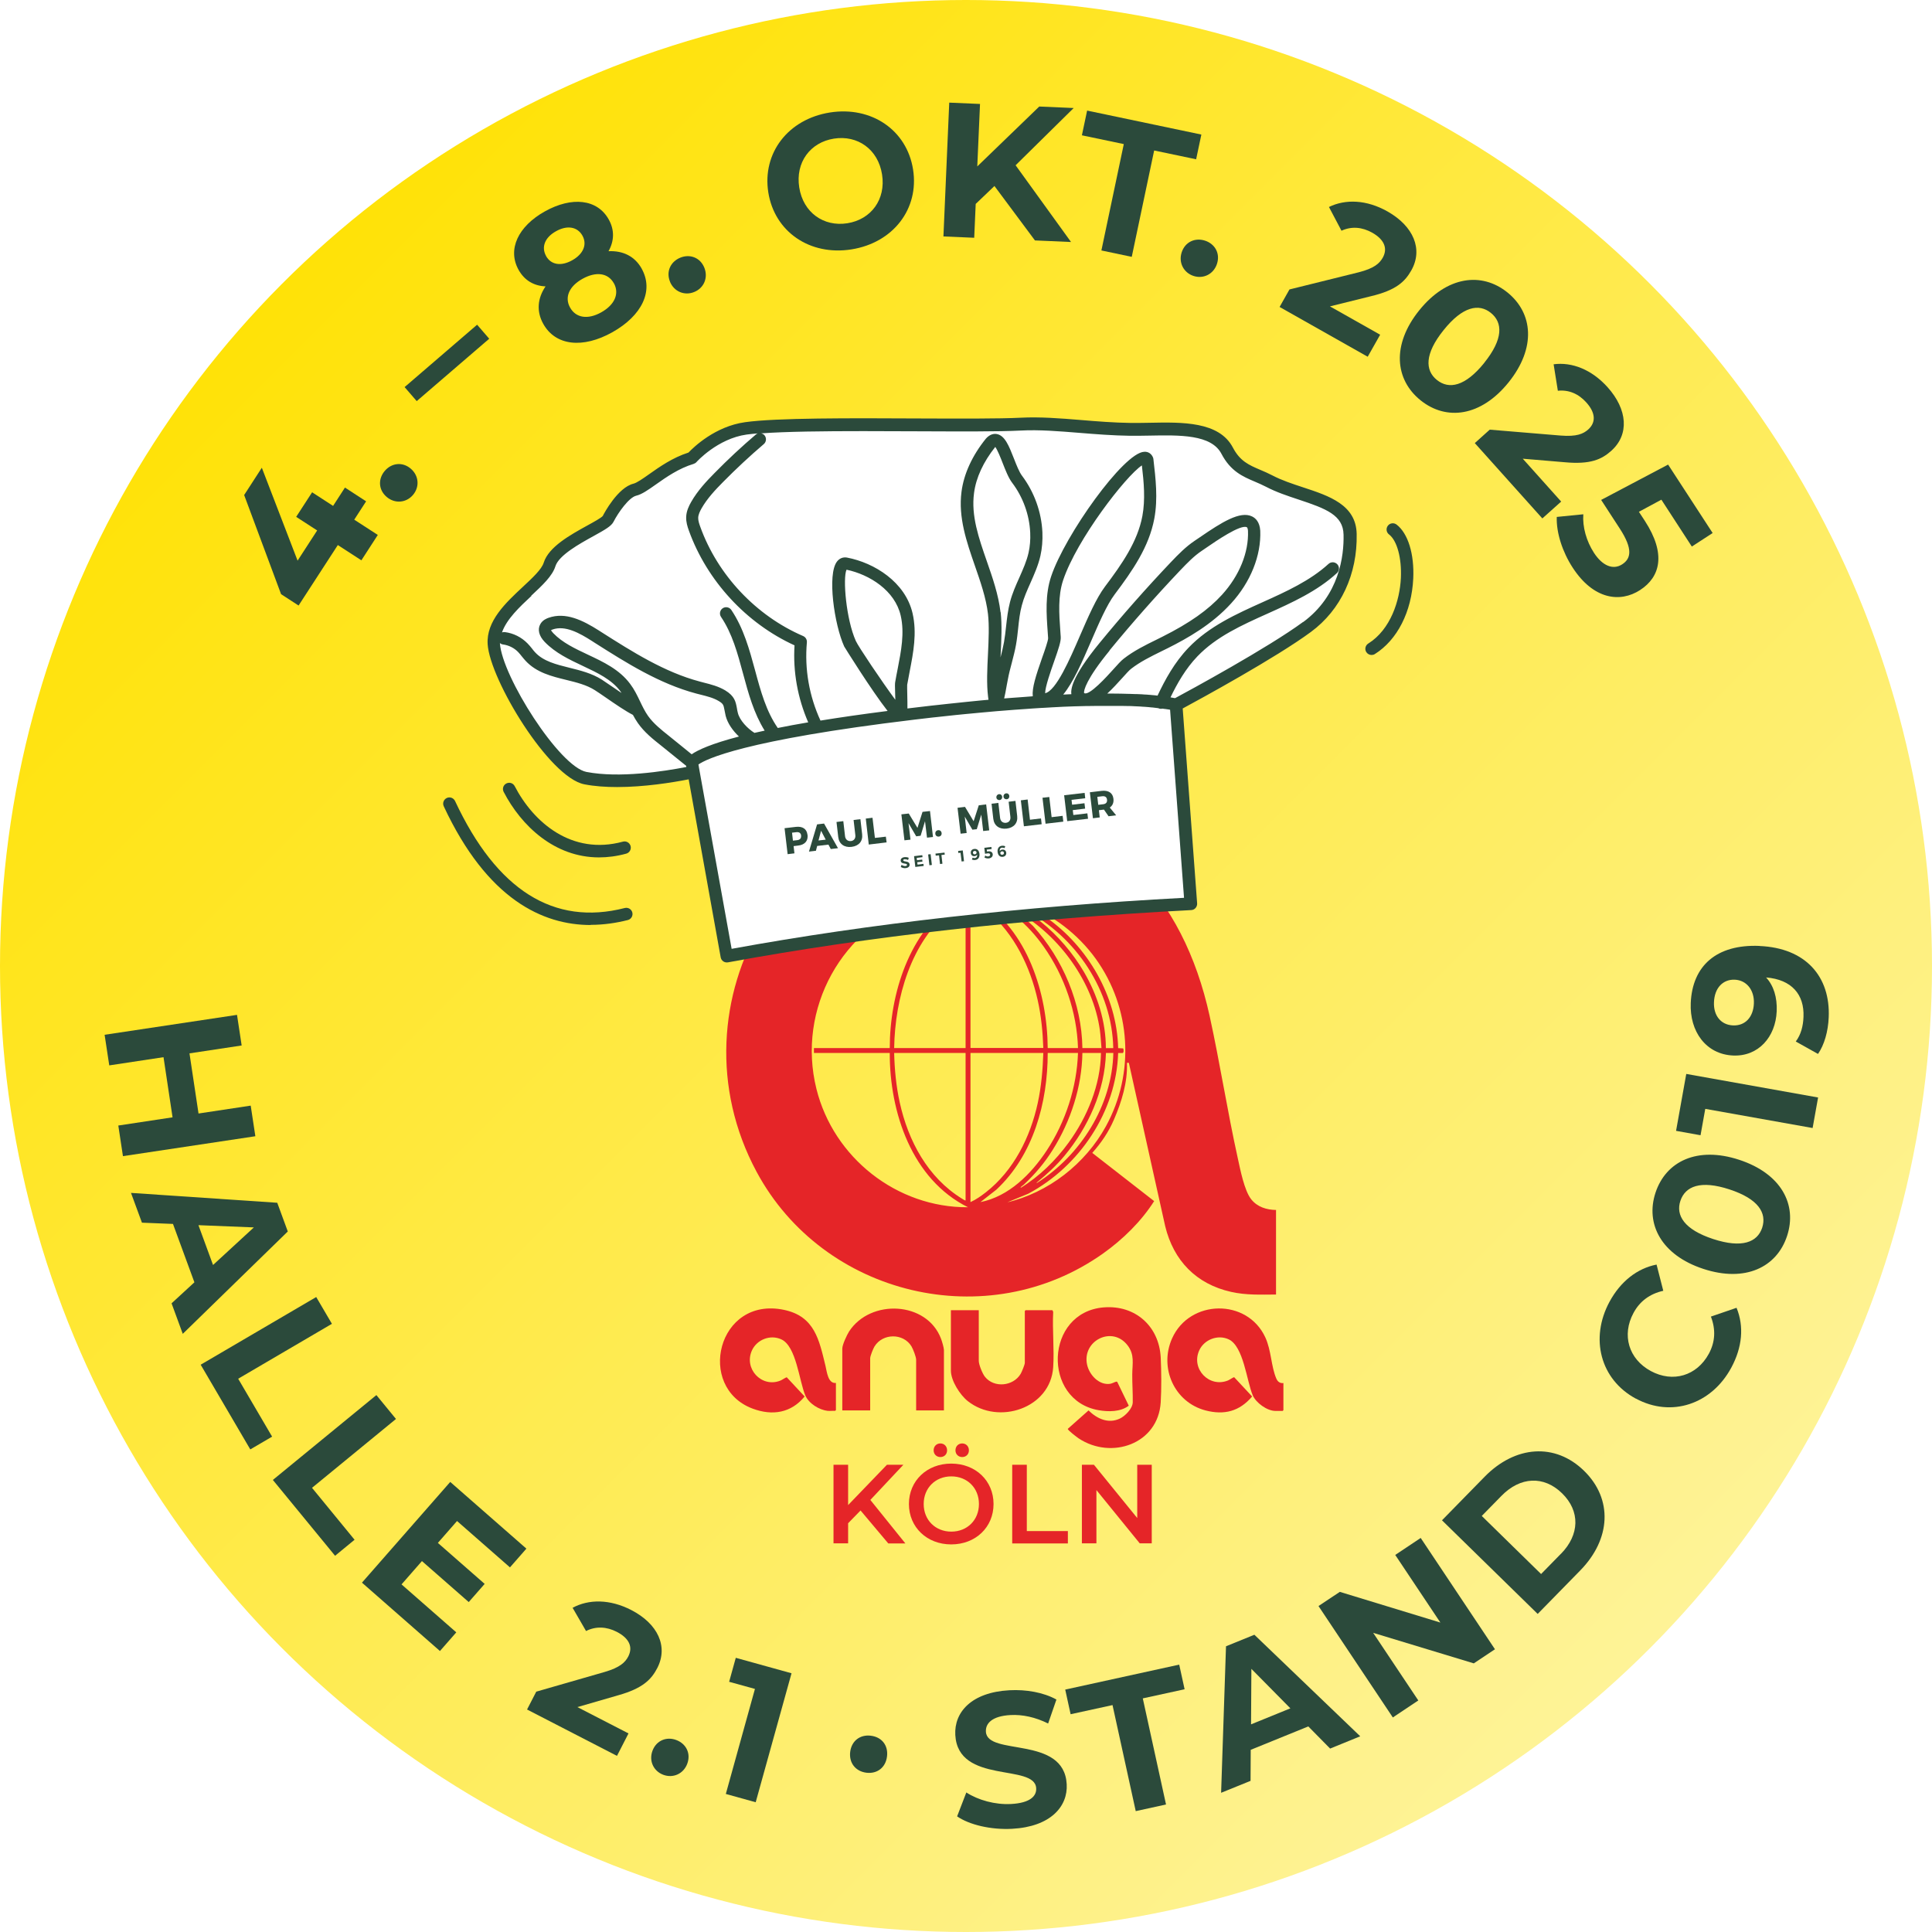 <svg xmlns="http://www.w3.org/2000/svg" xmlns:xlink="http://www.w3.org/1999/xlink" width="232.88" height="232.88" viewBox="0 0 232.88 232.88"><defs><style>.cls-1{mix-blend-mode:multiply;opacity:.3;}.cls-2{isolation:isolate;}.cls-3{fill:#fff;}.cls-4{fill:url(#Unbenannter_Verlauf_95);}.cls-5{fill:#e52528;}.cls-6{fill:#2b4a3b;}</style><linearGradient id="Unbenannter_Verlauf_95" x1="34.1" y1="34.1" x2="198.78" y2="198.78" gradientUnits="userSpaceOnUse"><stop offset="0" stop-color="#ffe207"></stop><stop offset="1" stop-color="#fef397"></stop></linearGradient></defs><g class="cls-2"><g id="Ebene_1"><circle class="cls-4" cx="116.44" cy="116.44" r="116.44"></circle><path class="cls-5" d="M133.06,157.59c3.78-.3,6.65,2.27,6.85,6.02.08,1.61.1,3.82,0,5.43-.31,5.03-5.95,6.95-9.89,4.34-.19-.13-1.34-.99-1.31-1.15l2.5-2.22c1.01.99,2.37,1.64,3.76.99.65-.3,1.56-1.22,1.57-1.97.02-1.1-.07-2.25-.06-3.36.01-1.3.31-2.36-.56-3.5-1.85-2.42-5.49-.57-4.89,2.3.26,1.24,1.44,2.54,2.8,2.33.23-.04.61-.25.74-.26.05,0,.08,0,.11.05l1.38,2.85c-.99.76-2.47.75-3.65.54-6.82-1.2-6.47-11.82.64-12.39Z"></path><path class="cls-5" d="M154.7,166.71v3.27l-.09.09h-.88c-1,0-2.36-.99-2.74-1.91-.72-1.73-1.1-5.89-2.89-6.72-1.32-.61-2.96.03-3.55,1.34-1.01,2.23,1.22,4.55,3.49,3.61.17-.07.63-.4.73-.38l2.16,2.32c-1.52,1.79-3.35,2.27-5.62,1.68-3.77-.99-5.61-5.15-4.03-8.68,2.11-4.73,9.06-4.86,11.24-.12.73,1.58.69,3.51,1.33,4.97.16.37.44.58.85.53Z"></path><path class="cls-5" d="M99.8,170.07c-1.06-.12-2.3-.88-2.73-1.87-.74-1.73-1.08-5.94-2.9-6.76-1.32-.6-2.91.02-3.52,1.31-1.03,2.2,1.13,4.55,3.38,3.68.29-.11.54-.33.8-.42l2.16,2.32c-1.63,1.99-3.88,2.35-6.25,1.47-6.87-2.55-4.26-13.6,3.77-11.91,3.7.78,4.23,3.63,4.99,6.74.17.71.3,2.17,1.26,2.07v3.27l-.09.09c-.28-.02-.61.03-.88,0Z"></path><path class="cls-5" d="M117.98,157.93v6.1c0,.46.44,1.54.74,1.92,1.1,1.39,3.42,1.15,4.31-.35.13-.23.5-1.1.5-1.33v-6.25l.09-.09h3.24l.09.2c-.11,2.18.14,4.5,0,6.67-.32,4.96-6.59,7.02-10.29,4.09-.94-.74-2.04-2.46-2.04-3.68v-7.28h3.36Z"></path><path class="cls-5" d="M113.79,170.01h-3.36v-6.1c0-.37-.37-1.29-.56-1.62-.98-1.62-3.47-1.6-4.46.01-.16.27-.52,1.14-.52,1.43v6.28h-3.36v-7.46c0-.46.56-1.65.82-2.06,2.57-3.95,9.37-3.65,11.08.88.11.28.35,1.09.35,1.36v7.28Z"></path><path class="cls-5" d="M153.81,145.84v10.2c-1.85.01-3.61.09-5.42-.32-4.19-.94-6.93-3.76-7.94-7.92l-4.38-19.69h-.23c.09,2.34-.64,4.7-1.56,6.83-.66,1.53-1.52,2.79-2.62,4.03l7.46,5.81c-1.56,2.45-3.78,4.62-6.14,6.3-13.94,9.9-33.74,5.13-41.78-9.83-10.87-20.23,3.75-45.4,27.12-44.1,15.32.86,24.31,10.89,27.48,25.28,1.25,5.7,2.14,11.48,3.4,17.18.3,1.36.78,3.88,1.61,4.94.75.95,1.86,1.28,3.03,1.3ZM107.25,126.92h-9.14v-.59h9.14c0-6.49,2.33-14.04,7.95-17.78.44-.3.94-.52,1.36-.85-1.92.07-3.81.34-5.64.93-9.43,3.01-14.91,12.98-12.51,22.62,2.06,8.29,9.69,14.33,18.27,14.27-6.77-3.36-9.45-11.45-9.43-18.6ZM129.94,126.33c-.13-4.32-1.63-8.67-4.11-12.19-1.87-2.66-4.57-5.19-7.88-5.79-.08.04.08.11.11.13,5.82,3.7,8.18,11.23,8.23,17.85h3.65ZM116.39,108.53c-.61.28-1.21.71-1.74,1.12-4.86,3.83-6.77,10.7-6.87,16.68h8.61v-17.8ZM125.76,126.33c-.07-1.95-.25-3.87-.68-5.78-.88-3.97-2.83-8.05-6.01-10.67-.63-.51-1.36-1.01-2.09-1.36v17.8h8.78ZM121.28,144.96c5.07-1.17,9.55-4.67,12.03-9.21,3.51-6.41,3.03-14.26-1.23-20.18-2.15-2.98-5.21-5.32-8.65-6.62-.15,0-.14,0-.01.07.94.48,1.75.9,2.62,1.51,5.07,3.53,8.59,9.57,8.74,15.81l.59.03c.09.06.11.51-.04.56h-.55c-.22,7.08-4.67,13.67-10.84,16.96l-2.65,1.09ZM134.19,126.33c-.13-6.87-4.49-13.43-10.52-16.56-.08.04.08.11.1.13.57.41,1.17.78,1.72,1.23,2.01,1.62,3.87,3.8,5.17,6.03,1.61,2.76,2.64,5.95,2.64,9.18h.88ZM132.77,126.33c-.07-.71-.09-1.43-.19-2.14-.8-5.79-4.85-11.37-9.86-14.25l1.8,1.68c3.6,3.97,5.87,9.3,5.95,14.71h2.3ZM116.39,126.92h-8.61c.05,2.01.24,4.01.67,5.96,1.02,4.64,3.38,9.06,7.5,11.6.13.08.29.2.44.23v-17.8ZM125.76,126.92h-8.78v17.98c.66-.3,1.29-.74,1.85-1.18,3.36-2.62,5.37-6.66,6.26-10.77.43-1.99.6-3.99.67-6.02ZM129.94,126.92h-3.65c0,5.98-1.72,12.31-6.19,16.48l-1.92,1.5c3.43-.68,6.13-3.4,7.99-6.22,2.27-3.45,3.63-7.62,3.77-11.76ZM132.71,126.92h-2.24c-.06,4.08-1.41,8.23-3.57,11.67-.99,1.59-2.12,2.91-3.47,4.19-.13.13-.38.22-.41.41,2.27-1.39,4.23-3.31,5.79-5.46,2.25-3.1,3.84-6.93,3.9-10.81ZM134.19,126.92h-.88c-.14,4.57-2.13,8.94-5.01,12.41-1,1.2-2.04,2.14-3.23,3.13-.02.02-.17.11-.09.14,5.28-3.34,9.07-9.35,9.22-15.68Z"></path><image class="cls-1" width="563" height="399" transform="translate(48.59 40.29) scale(.24)"></image><path class="cls-3" d="M143.53,108.93c-19.36,1-38.07,3.01-55.94,6.31l-4-22.21-.2-1.14s1.26-2.84,26.79-5.89c25.54-3.05,31.57-1.05,31.57-1.05l1.78,23.98Z"></path><path class="cls-3" d="M162.75,64.36c.09,4.06-1.37,8.37-5.2,11.19-4.69,3.46-15.8,9.4-15.8,9.4,0,0-6.03-2-31.57,1.05-25.53,3.05-26.79,5.89-26.79,5.89l.2,1.14c-3.94.83-9.21,1.48-13.03.75-3.82-.73-10.78-12.15-11.05-16.19-.26-4.04,5.94-7.03,6.73-9.57.8-2.54,6.56-4.52,7.05-5.47.49-.95,1.92-3.22,3.23-3.54,1.32-.31,3.68-2.87,6.87-3.82,0,0,2.66-3.03,6.51-3.57,6.09-.86,26.5-.19,33.15-.53,4.05-.21,8.49.57,13.23.63,4.26.06,9.92-.75,11.66,2.57,1.3,2.48,3.07,2.62,5.07,3.67,3.95,2.07,9.65,2.15,9.74,6.4Z"></path><path class="cls-6" d="M157.06,58.74c-1.27-.42-2.58-.85-3.7-1.44-.5-.26-.99-.47-1.46-.67-1.36-.58-2.43-1.04-3.29-2.68-1.66-3.16-6.11-3.07-10.04-2.99-.78.01-1.54.03-2.27.02-2.05-.03-4.05-.19-5.98-.35-2.55-.21-4.96-.4-7.29-.28-2.59.13-7.38.11-12.46.09-7.97-.04-17.01-.08-20.76.45-3.6.5-6.18,2.99-6.82,3.66-1.91.61-3.49,1.72-4.76,2.62-.75.53-1.47,1.03-1.87,1.13-1.89.46-3.54,3.57-3.7,3.89-.17.22-1.09.73-1.84,1.14-2.08,1.15-4.68,2.58-5.28,4.49-.25.81-1.35,1.83-2.52,2.92-2.07,1.93-4.42,4.12-4.24,6.92.29,4.3,7.42,16.07,11.66,16.88,1.23.24,2.58.33,3.94.33,3.28,0,6.63-.54,8.63-.93l3.86,21.46c.04.2.15.37.31.48.13.09.28.13.43.13.05,0,.09,0,.14-.01,17.03-3.14,35.82-5.26,55.84-6.3.2-.01.39-.1.52-.25.13-.15.2-.35.19-.55l-1.74-23.5c2.11-1.14,11.25-6.12,15.46-9.23,3.61-2.66,5.61-6.96,5.51-11.81-.07-3.51-3.31-4.58-6.44-5.61ZM64.02,71.82c1.37-1.28,2.56-2.38,2.93-3.57.42-1.33,2.92-2.71,4.57-3.62,1.45-.8,2.16-1.21,2.43-1.73.59-1.15,1.87-2.94,2.74-3.15.68-.16,1.43-.69,2.38-1.36,1.23-.87,2.76-1.94,4.53-2.47.13-.04.26-.12.35-.22.02-.03,2.54-2.83,6.05-3.32.39-.05.84-.1,1.34-.14-.07.03-.14.06-.2.11-1.73,1.47-3.41,3.04-5.01,4.67-.96.97-2.04,2.12-2.81,3.47-.27.47-.59,1.11-.61,1.84-.02.6.15,1.14.33,1.64,2.17,6.02,6.9,11.16,12.73,13.82-.2,3.18.38,6.36,1.65,9.28-1.34.23-2.56.45-3.67.68-1.39-2.01-2.05-4.4-2.73-6.93-.68-2.5-1.38-5.09-2.87-7.3-.23-.34-.7-.43-1.04-.2-.34.23-.43.7-.2,1.04,1.35,2,1.99,4.36,2.66,6.85.63,2.34,1.29,4.76,2.6,6.86-.43.09-.84.18-1.23.27-.84-.52-1.78-1.51-2-2.4-.06-.22-.09-.42-.12-.6-.14-.74-.26-1.43-1.4-2.12-.82-.49-1.72-.72-2.59-.94l-.49-.13c-4.25-1.13-8.11-3.58-11.84-5.95l-.31-.2c-1.94-1.23-4.01-2.26-6.07-1.53-.17.06-.71.25-.99.76-.36.64-.17,1.42.52,2.14,1.29,1.34,2.97,2.13,4.6,2.9,1.78.84,3.47,1.63,4.54,3.07.04.06.08.13.12.19-.33-.22-.65-.44-.95-.65-.55-.38-1.05-.72-1.42-.96-1.2-.76-2.57-1.1-3.9-1.43-1.61-.4-3.14-.78-4.14-1.86-.14-.15-.26-.3-.38-.46-.17-.21-.34-.42-.53-.61-.73-.75-1.7-1.24-2.75-1.37-.12-.01-.23,0-.33.04.55-1.59,2.12-3.07,3.56-4.41ZM83.37,90.92c-.34-.28-.73-.59-1.12-.91-.59-.48-1.19-.96-1.62-1.31-.92-.73-1.86-1.48-2.52-2.41-.37-.53-.66-1.12-.96-1.75-.34-.71-.69-1.44-1.19-2.1-1.29-1.74-3.23-2.65-5.1-3.53-1.57-.74-3.06-1.44-4.16-2.58-.2-.21-.28-.39-.3-.35,0,0,.04-.04.2-.1,1.52-.54,3.26.43,4.76,1.39l.31.2c3.83,2.43,7.79,4.94,12.26,6.13l.51.13c.8.2,1.56.39,2.19.77.56.34.58.47.7,1.1.04.2.08.43.14.69.23.9.86,1.79,1.6,2.49-3.33.87-4.93,1.61-5.7,2.14ZM70.7,93.05c-3.28-.63-10.18-11.53-10.44-15.5,0-.01,0-.02,0-.03.1.08.22.14.36.16.69.09,1.37.42,1.85.93.15.16.29.33.43.51.15.18.3.37.46.54,1.31,1.41,3.12,1.86,4.88,2.29,1.27.31,2.47.61,3.46,1.24.37.23.85.57,1.38.93,1.1.76,2.31,1.59,3.21,2.05.18.34.38.67.6.99.78,1.11,1.81,1.93,2.81,2.72.43.34,1.02.82,1.61,1.3.5.4.99.8,1.4,1.13l.02.14c-2.72.53-8.06,1.36-12.02.6ZM88.19,114.37l-3.87-21.47-.13-.75c.87-.62,5.38-2.93,26.07-5.41.73-.09,1.43-.17,2.13-.25.23-.03.45-.05.67-.07.47-.05.93-.1,1.38-.15.25-.03.5-.05.74-.08.41-.04.81-.08,1.21-.12.25-.03.5-.05.75-.07.39-.04.78-.07,1.16-.11.22-.02.45-.04.67-.06.41-.04.82-.07,1.22-.11.17-.01.35-.03.52-.04.56-.05,1.11-.09,1.64-.13.1,0,.2-.01.3-.02.43-.03.86-.06,1.27-.09.19-.01.37-.02.55-.04.31-.02.63-.04.93-.06.2-.01.4-.02.59-.03.28-.02.55-.03.82-.05.19-.01.39-.02.58-.03.26-.01.52-.02.77-.04.18,0,.35-.02.52-.02.28-.01.55-.02.82-.03.13,0,.27-.01.4-.01.38-.01.76-.02,1.12-.03.12,0,.22,0,.34,0,.25,0,.5,0,.74-.01.14,0,.28,0,.42,0,.2,0,.39,0,.58,0,.14,0,.28,0,.42,0,.18,0,.36,0,.53,0,.13,0,.26,0,.39,0,.17,0,.33,0,.49,0,.12,0,.24,0,.35,0,.19,0,.37,0,.55.01.08,0,.15,0,.23,0,.24,0,.48.02.7.03.08,0,.16,0,.24.01.15,0,.29.01.43.02.09,0,.17.01.25.02.12,0,.24.01.35.02.08,0,.16.01.24.02.11,0,.22.02.32.03.07,0,.14.01.21.02.11,0,.21.02.31.03.06,0,.11.01.17.02.12.01.23.02.33.04,0,0,0,0,.02.01.1.05.21.07.31.07.05,0,.1-.01.15-.02.02,0,.04,0,.06,0,.1.01.19.03.27.04.02,0,.03,0,.05,0,.09.01.17.03.25.04,0,0,.02,0,.03,0,.11.02.2.04.29.05l1.68,22.67c-19.51,1.04-37.85,3.1-54.53,6.15ZM107.9,83.62c0,.2.01.46.02.73-1.59-2.15-4.44-6.38-4.76-7.09-1.17-2.6-1.59-7.58-1.12-8.59,2.78.59,5.84,2.51,6.53,5.54.48,2.08.05,4.27-.36,6.38-.11.56-.22,1.11-.31,1.65-.03.19-.03.51,0,1.38ZM120.6,73.79h0c-.25-2.12-.96-4.16-1.65-6.14-.98-2.82-1.91-5.48-1.54-8.23.24-1.84,1.12-3.74,2.56-5.55.27.38.65,1.32.88,1.92.35.89.71,1.82,1.16,2.41,1.3,1.72,2.07,3.85,2.17,6,.04.86-.03,1.68-.2,2.43-.23,1.01-.66,1.97-1.11,2.99-.42.93-.85,1.9-1.12,2.93-.26.99-.37,2-.48,2.97-.07.65-.14,1.27-.25,1.89-.11.61-.26,1.21-.42,1.84,0-.13.01-.27.02-.4.09-1.74.17-3.54,0-5.05ZM127.81,76.06c-.15-2.08-.3-4.22.34-6.13,1.65-4.92,7.54-12.54,9.49-13.83.24,2.03.43,4.11.06,6.1-.58,3.09-2.46,5.79-4.51,8.51-1.05,1.4-2.01,3.61-3.02,5.94-1.22,2.82-2.86,6.61-4.19,6.91,0-.77.69-2.72,1.08-3.83.55-1.56.83-2.41.8-2.94l-.05-.74ZM133.74,78.4c2.71-3.3,5.57-6.54,8.5-9.63.89-.93,1.69-1.76,2.64-2.39.2-.13.42-.29.66-.45.99-.68,3.99-2.75,4.75-2.38.07.04.13.22.14.45.1,2.59-1.04,5.39-3.13,7.69-1.68,1.84-3.89,3.4-7.17,5.05l-.76.38c-1.33.65-2.7,1.33-3.91,2.27-.33.25-.75.72-1.27,1.3-.72.8-2.92,3.25-3.51,2.85-.09-.27.27-1.71,3.07-5.12ZM157.1,74.95c-4.2,3.1-13.75,8.29-15.45,9.2-.01,0-.03,0-.04,0-.02,0-.04,0-.06-.01-.04,0-.07-.02-.12-.02-.03,0-.06-.01-.1-.02-.04,0-.08-.02-.12-.02-.04,0-.08-.02-.12-.02.81-1.68,1.82-3.46,3.25-4.95,2.28-2.37,5.29-3.73,8.48-5.16,2.91-1.31,5.93-2.67,8.33-4.87.31-.28.33-.75.05-1.06-.28-.3-.75-.33-1.06-.05-2.23,2.04-5.13,3.35-7.93,4.61-3.18,1.43-6.47,2.91-8.95,5.5-1.69,1.76-2.83,3.86-3.73,5.77-.05,0-.11-.01-.17-.02-.06,0-.11-.01-.17-.02-.11-.01-.23-.02-.35-.03-.06,0-.12-.01-.19-.02-.12,0-.25-.02-.38-.03-.07,0-.14,0-.21-.01-.13,0-.27-.02-.41-.03-.07,0-.15,0-.22-.01-.15,0-.31-.02-.47-.02-.06,0-.13,0-.2,0-.18,0-.36-.02-.55-.02-.03,0-.05,0-.08,0-.66-.02-1.39-.04-2.19-.04-.08,0-.16,0-.25,0-.07,0-.14,0-.22,0,.64-.59,1.26-1.27,1.8-1.87.44-.49.85-.95,1.08-1.12,1.1-.85,2.34-1.46,3.66-2.11l.77-.38c2.33-1.17,5.29-2.83,7.61-5.38,2.36-2.58,3.64-5.78,3.52-8.77-.07-1.06-.57-1.52-.99-1.72-1.44-.7-3.68.72-6.26,2.49-.24.16-.45.31-.65.44-1.07.72-1.94,1.6-2.89,2.6-2.96,3.12-5.84,6.38-8.57,9.71h0c-3.51,4.28-3.47,5.69-3.41,6.19-.23,0-.46.02-.69.03-.1,0-.19,0-.29.01,1.21-1.47,2.27-3.91,3.36-6.43.93-2.15,1.89-4.38,2.84-5.64,2.16-2.87,4.14-5.73,4.78-9.14.45-2.42.16-4.83-.11-7.17,0-.07-.03-.13-.05-.2-.18-.44-.57-.72-1.06-.68-2.46.08-9.56,10.05-11.22,15.03-.73,2.19-.57,4.49-.41,6.71l.05.73c0,.3-.41,1.49-.72,2.35-.76,2.17-1.24,3.67-1.13,4.65-.08,0-.16.01-.24.02-.26.02-.52.04-.79.06-.27.02-.54.04-.81.06-.27.02-.56.04-.84.06-.25.02-.51.04-.77.06.1-.41.2-.94.32-1.63l.13-.68c.12-.66.29-1.3.47-1.98.18-.71.38-1.44.51-2.19.12-.67.19-1.34.26-1.99.1-.96.2-1.87.44-2.75.24-.92.63-1.79,1.04-2.71.46-1.04.94-2.11,1.2-3.26.2-.89.28-1.84.24-2.83-.11-2.45-.99-4.88-2.47-6.84-.32-.43-.65-1.25-.96-2.05-.61-1.55-1.09-2.78-2.07-2.96-.31-.05-.79-.02-1.3.54-1.65,2.04-2.67,4.25-2.95,6.41-.41,3.11.62,6.06,1.61,8.92.66,1.9,1.35,3.87,1.58,5.82h0c.16,1.39.08,3.13,0,4.81-.09,1.77-.18,3.61.01,5.15.01.12.03.25.05.38-.29.03-.59.05-.89.08-.33.03-.66.06-1,.1-.3.03-.6.06-.9.09-.37.04-.75.08-1.13.12-.29.03-.57.06-.87.09-.44.05-.9.1-1.36.15-.25.03-.49.05-.75.08-.72.08-1.45.17-2.2.26-.23.03-.45.05-.67.08,0-.44,0-1-.02-1.76-.01-.44-.02-.98-.01-1.09.09-.53.19-1.06.3-1.61.44-2.27.9-4.62.35-7.01-.87-3.76-4.59-6.09-7.91-6.72-.47-.08-.9.09-1.2.48-1.2,1.54-.33,7.6.87,10.24.03.06,3.28,5.29,5.23,7.77-3.06.39-5.75.78-8.09,1.16-1.36-2.95-1.93-6.2-1.64-9.43.03-.32-.15-.63-.45-.76-5.67-2.44-10.31-7.36-12.4-13.17-.13-.36-.26-.75-.25-1.08.01-.4.23-.83.41-1.15.68-1.19,1.65-2.22,2.58-3.16,1.57-1.59,3.22-3.13,4.92-4.58.31-.27.35-.74.08-1.06-.11-.13-.25-.2-.41-.23,2.97-.22,7.53-.27,12.32-.27,2.14,0,4.33.01,6.44.02,5.09.02,9.91.05,12.54-.09,2.23-.12,4.59.08,7.1.28,1.96.16,3.99.32,6.08.35.74,0,1.52,0,2.32-.02,3.67-.07,7.46-.15,8.69,2.19,1.11,2.12,2.59,2.75,4.03,3.36.44.19.89.38,1.35.62,1.24.65,2.6,1.1,3.93,1.54,3.32,1.1,5.36,1.88,5.41,4.22h0c.06,2.56-.5,7.34-4.9,10.57Z"></path><path class="cls-6" d="M96.57,100.72c-.04-.31-.25-.45-.58-.41l-.52.06.11.96.52-.06c.33-.04.5-.23.46-.55M97.34,100.61c.09.74-.32,1.22-1.12,1.31l-.56.07.1.87-.82.1-.37-3.13,1.37-.16c.8-.09,1.31.25,1.39.95"></path><path class="cls-6" d="M99.53,101.21l-.56-1.07-.31,1.17.87-.1ZM99.85,101.81l-1.35.16-.15.58-.84.1.98-3.28.84-.1,1.68,2.97-.87.1-.28-.53Z"></path><path class="cls-6" d="M102.57,101.38c.36-.04.58-.32.53-.72l-.21-1.82.82-.1.21,1.82c.1.83-.39,1.41-1.27,1.52s-1.51-.35-1.61-1.18l-.21-1.82.82-.1.21,1.82c.05.4.34.62.71.58"></path><polygon class="cls-6" points="105.17 98.57 105.46 101 106.78 100.85 106.87 101.54 104.72 101.8 104.36 98.67 105.17 98.57"></polygon><polygon class="cls-6" points="109.54 98.06 110.59 99.79 111.2 97.86 112.1 97.76 112.46 100.89 111.74 100.97 111.5 98.99 110.97 100.74 110.44 100.81 109.51 99.22 109.75 101.21 109.02 101.29 108.65 98.16 109.54 98.06"></polygon><path class="cls-6" d="M113.5,100.41c.03.23-.11.41-.34.43s-.4-.12-.42-.34.11-.4.33-.43.4.11.43.34"></path><polygon class="cls-6" points="116.32 97.26 117.36 98.99 117.98 97.07 118.87 96.96 119.24 100.09 118.51 100.17 118.28 98.19 117.74 99.95 117.21 100.01 116.29 98.43 116.52 100.41 115.79 100.49 115.42 97.37 116.32 97.26"></polygon><path class="cls-6" d="M121.66,95.95c.02.2-.1.37-.31.39s-.37-.11-.39-.31.1-.37.31-.4.37.11.39.32M120.8,96.05c.02.2-.11.37-.31.39s-.37-.11-.39-.31.11-.37.31-.4.37.11.39.32M121.26,99.18c.36-.04.58-.32.53-.72l-.21-1.82.82-.1.21,1.82c.1.83-.39,1.41-1.27,1.52-.88.1-1.51-.35-1.61-1.18l-.21-1.82.82-.1.21,1.82c.05.4.34.62.71.58"></path><polygon class="cls-6" points="123.87 96.37 124.15 98.81 125.48 98.65 125.56 99.35 123.42 99.6 123.05 96.47 123.87 96.37"></polygon><polygon class="cls-6" points="126.48 96.07 126.76 98.5 128.09 98.34 128.17 99.04 126.03 99.29 125.66 96.16 126.48 96.07"></polygon><polygon class="cls-6" points="130.74 95.57 130.81 96.22 129.16 96.41 129.23 97 130.72 96.82 130.8 97.47 129.31 97.65 129.38 98.24 131.07 98.04 131.15 98.69 128.64 98.98 128.27 95.86 130.74 95.57"></polygon><path class="cls-6" d="M132.39,97.01l.59-.07c.33-.04.5-.23.46-.55s-.25-.45-.58-.41l-.59.07.11.96ZM133.63,98.4l-.56-.81h-.02s-.59.07-.59.07l.1.87-.82.1-.37-3.13,1.41-.17c.83-.1,1.35.25,1.43.94.06.47-.1.84-.44,1.07l.77.94-.92.11Z"></path><path class="cls-6" d="M109.03,103.57c-.1.01-.16.05-.15.13.03.24.71.02.76.49.03.25-.17.42-.46.45-.21.03-.44-.03-.6-.14l.09-.25c.15.1.35.16.48.14.12-.01.19-.07.18-.15-.03-.25-.7-.02-.76-.48-.03-.24.16-.41.46-.44.18-.02.37.01.51.08l-.08.26c-.15-.07-.32-.1-.42-.09"></path><polygon class="cls-6" points="110.18 103.2 110.33 104.5 111.34 104.38 111.31 104.13 110.6 104.22 110.56 103.93 111.19 103.86 111.16 103.61 110.53 103.69 110.5 103.41 111.2 103.32 111.17 103.08 110.18 103.2"></polygon><rect class="cls-6" x="111.94" y="102.98" width=".3" height="1.31" transform="translate(-11.33 13.8) rotate(-6.71)"></rect><polygon class="cls-6" points="112.76 102.89 112.79 103.14 113.19 103.1 113.31 104.15 113.6 104.11 113.48 103.06 113.88 103.01 113.85 102.77 112.76 102.89"></polygon><polygon class="cls-6" points="115.49 102.57 115.52 102.82 115.78 102.79 115.91 103.84 116.2 103.81 116.05 102.51 115.49 102.57"></polygon><path class="cls-6" d="M117.28,102.8c.01.12.1.19.23.18.14-.02.22-.12.2-.23-.01-.1-.09-.19-.24-.18-.13.02-.21.1-.19.23M117.5,103.43c.22-.03.31-.19.28-.43-.05.11-.15.18-.3.2-.25.03-.43-.12-.46-.37-.03-.27.13-.47.42-.5.34-.04.57.18.62.58s-.14.71-.5.75c-.14.02-.3,0-.41-.06l.09-.22c.08.04.19.06.28.05"></path><path class="cls-6" d="M119.12,102.62c.3-.04.51.1.54.34.03.27-.15.47-.47.51-.17.02-.37-.02-.52-.1l.09-.25c.12.09.25.13.37.11.15-.02.23-.1.22-.22-.01-.11-.11-.16-.26-.15-.07,0-.27.04-.36.05l-.08-.72.85-.1.03.25-.59.07.03.23.15-.02Z"></path><path class="cls-6" d="M120.58,102.86c.01.1.09.19.24.17.13-.02.21-.1.19-.23-.01-.12-.1-.19-.23-.18-.14.02-.22.12-.2.23M120.79,102.17c-.22.03-.31.19-.28.43.05-.11.16-.18.31-.19.25-.03.44.12.47.37.03.27-.14.47-.42.5-.34.04-.57-.18-.62-.58s.15-.71.5-.75c.14-.02.3,0,.42.06l-.08.22c-.08-.04-.19-.06-.29-.05"></path><path class="cls-5" d="M103.73,182.07l-1.5,1.54v2.42h-1.76v-9.47h1.76v4.86l4.68-4.86h1.98l-3.98,4.24,4.22,5.24h-2.06l-3.34-3.97Z"></path><path class="cls-5" d="M109.56,181.29c0-2.8,2.17-4.87,5.1-4.87s5.1,2.06,5.1,4.87-2.17,4.87-5.1,4.87-5.1-2.07-5.1-4.87ZM118,181.29c0-1.94-1.42-3.33-3.33-3.33s-3.33,1.39-3.33,3.33,1.42,3.33,3.33,3.33,3.33-1.39,3.33-3.33ZM112.54,174.82c0-.49.35-.83.81-.83s.81.34.81.83-.35.81-.81.81-.81-.34-.81-.81ZM115.17,174.82c0-.49.35-.83.81-.83s.81.34.81.83-.35.81-.81.81-.81-.34-.81-.81Z"></path><path class="cls-5" d="M122.01,176.56h1.76v7.99h4.95v1.49h-6.71v-9.47Z"></path><path class="cls-5" d="M138.83,176.56v9.47h-1.45l-5.22-6.42v6.42h-1.75v-9.47h1.45l5.22,6.42v-6.42h1.75Z"></path><path class="cls-6" d="M44.13,60.43l-1.43,2.21,2.84,1.84-1.98,3.06-2.84-1.84-4.73,7.29-2.11-1.37-4.45-11.95,2.13-3.29,4.31,11.2,2.36-3.64-2.53-1.64,1.92-2.96,2.53,1.64,1.43-2.21,2.55,1.66Z"></path><path class="cls-6" d="M46.61,59.9c-1.02-.87-1.04-2.19-.23-3.14.81-.95,2.12-1.13,3.13-.27,1,.85,1.08,2.22.27,3.17-.81.95-2.17,1.09-3.17.24Z"></path><path class="cls-6" d="M48.77,46.66l8.74-7.52,1.46,1.69-8.74,7.52-1.46-1.69Z"></path><path class="cls-6" d="M77.35,32.39c1.48,2.66.04,5.65-3.54,7.66-3.56,1.99-6.85,1.64-8.33-1.02-.84-1.51-.69-3.08.28-4.51-1.41-.06-2.54-.72-3.25-1.99-1.38-2.48-.04-5.26,3.17-7.05,3.24-1.81,6.32-1.5,7.7.98.71,1.27.66,2.59-.03,3.82,1.75-.08,3.17.61,4.01,2.12ZM65.82,30.86c.6,1.07,1.81,1.26,3.14.52,1.35-.75,1.84-1.9,1.25-2.97-.62-1.11-1.88-1.28-3.2-.53-1.31.73-1.8,1.88-1.18,2.99ZM73.99,34.14c-.7-1.25-2.15-1.44-3.78-.53-1.61.9-2.19,2.23-1.49,3.47.7,1.25,2.14,1.47,3.75.57,1.63-.91,2.22-2.27,1.52-3.52Z"></path><path class="cls-6" d="M80.76,33.95c-.5-1.24.09-2.42,1.24-2.89,1.15-.47,2.4-.03,2.9,1.21.49,1.22-.07,2.47-1.23,2.93-1.15.47-2.43-.04-2.92-1.26Z"></path><path class="cls-6" d="M92.61,23.19c-.75-4.74,2.39-8.83,7.42-9.63,5.01-.79,9.28,2.11,10.03,6.87.75,4.76-2.41,8.83-7.42,9.63-5.03.8-9.28-2.13-10.03-6.87ZM106.32,21.02c-.48-3.03-2.95-4.76-5.8-4.31-2.85.45-4.66,2.86-4.18,5.89.48,3.03,2.95,4.76,5.8,4.31,2.85-.45,4.66-2.86,4.18-5.89Z"></path><path class="cls-6" d="M119.87,22.42l-2.26,2.16-.18,4.08-3.71-.16.7-16.13,3.71.16-.33,7.53,7.47-7.22,4.15.18-7,6.9,6.68,9.25-4.35-.19-4.88-6.56Z"></path><path class="cls-6" d="M135.47,17.37l-5.06-1.06.63-2.98,13.77,2.89-.63,2.98-5.06-1.06-2.7,12.82-3.66-.77,2.7-12.82Z"></path><path class="cls-6" d="M142.44,30.41c.42-1.27,1.63-1.79,2.82-1.4,1.18.39,1.85,1.53,1.43,2.8-.41,1.25-1.65,1.84-2.83,1.45-1.18-.39-1.83-1.6-1.42-2.85Z"></path><path class="cls-6" d="M166.36,40.35l-1.5,2.65-10.62-6,1.19-2.11,8.31-2.06c1.91-.48,2.54-1.08,2.93-1.76.62-1.1.22-2.18-1.26-3.02-1.21-.68-2.49-.8-3.71-.24l-1.51-2.86c1.98-.97,4.53-.89,7.06.54,3.13,1.77,4.31,4.55,2.87,7.1-.77,1.37-1.86,2.4-4.85,3.11l-4.96,1.23,6.04,3.41Z"></path><path class="cls-6" d="M171.07,37.41c3.34-4.15,7.53-4.65,10.62-2.17,3.11,2.5,3.49,6.69.16,10.84-3.34,4.15-7.51,4.67-10.62,2.17-3.09-2.49-3.5-6.69-.16-10.84ZM178.91,43.73c2.3-2.86,2.25-4.85.79-6.02-1.44-1.16-3.4-.78-5.69,2.08-2.3,2.86-2.25,4.85-.81,6.01,1.45,1.17,3.41.79,5.71-2.06Z"></path><path class="cls-6" d="M188.18,60.46l-2.27,2.03-8.14-9.08,1.8-1.62,8.53.71c1.97.16,2.75-.21,3.34-.73.94-.85.91-1.99-.23-3.26-.92-1.03-2.1-1.55-3.43-1.41l-.51-3.19c2.19-.29,4.57.61,6.51,2.77,2.4,2.68,2.63,5.69.45,7.65-1.17,1.05-2.52,1.67-5.59,1.39l-5.09-.43,4.63,5.17Z"></path><path class="cls-6" d="M197.7,71.12c-2.4,1.56-5.63,1.16-8.14-2.71-1.22-1.88-1.98-4.19-1.91-6.1l3.2-.32c-.11,1.53.37,3.23,1.28,4.64,1.02,1.57,2.3,2.11,3.41,1.39,1.06-.69,1.31-1.84-.29-4.3l-2.25-3.46,8.07-4.26,5.37,8.25-2.51,1.63-3.67-5.65-2.71,1.46.72,1.1c2.6,4,1.84,6.76-.56,8.32Z"></path><path class="cls-6" d="M30.78,136.96l-15.96,2.4-.56-3.69,6.54-.99-1.09-7.25-6.54.99-.56-3.69,15.96-2.4.56,3.69-6.29.95,1.09,7.25,6.29-.95.56,3.69Z"></path><path class="cls-6" d="M23.43,154.56l-2.58-7.03-3.74-.15-1.32-3.59,17.63,1.19,1.27,3.46-12.66,12.34-1.35-3.68,2.75-2.53ZM25.68,152.48l4.92-4.53-6.68-.27,1.76,4.8Z"></path><path class="cls-6" d="M38.12,156.35l1.89,3.22-11.3,6.62,4.09,6.98-2.63,1.54-5.98-10.21,13.93-8.16Z"></path><path class="cls-6" d="M45.36,168.15l2.37,2.89-10.12,8.3,5.13,6.26-2.35,1.93-7.5-9.14,12.48-10.23Z"></path><path class="cls-6" d="M55.01,196.75l-1.98,2.26-9.4-8.24,10.64-12.14,9.18,8.04-1.98,2.26-6.38-5.59-2.31,2.64,5.64,4.94-1.92,2.19-5.64-4.94-2.46,2.81,6.61,5.79Z"></path><path class="cls-6" d="M75.76,208.94l-1.39,2.71-10.84-5.59,1.11-2.15,8.23-2.37c1.89-.55,2.5-1.18,2.86-1.87.58-1.13.14-2.18-1.38-2.97-1.23-.63-2.52-.7-3.71-.1l-1.62-2.8c1.94-1.05,4.49-1.06,7.07.27,3.2,1.65,4.48,4.38,3.14,6.99-.72,1.39-1.76,2.46-4.73,3.29l-4.9,1.42,6.17,3.18Z"></path><path class="cls-6" d="M78.65,211.03c.47-1.25,1.7-1.73,2.87-1.29,1.17.44,1.79,1.6,1.32,2.86-.46,1.23-1.72,1.77-2.89,1.33s-1.76-1.67-1.3-2.9Z"></path><path class="cls-6" d="M95.41,201.69l-4.32,15.55-3.6-1,3.51-12.66-3.11-.86.8-2.89,6.71,1.86Z"></path><path class="cls-6" d="M102.48,211.17c.17-1.35,1.21-2.11,2.49-1.95,1.3.16,2.11,1.14,1.95,2.49-.16,1.35-1.19,2.13-2.49,1.97-1.28-.16-2.11-1.16-1.95-2.51Z"></path><path class="cls-6" d="M115.37,218.94l1.11-2.88c1.41.92,3.48,1.5,5.41,1.39,2.21-.12,3.07-.91,3.01-1.9-.16-3.02-9.42-.43-9.75-6.42-.15-2.74,1.94-5.14,6.52-5.39,2.03-.11,4.12.26,5.67,1.12l-1,2.89c-1.54-.77-3.11-1.1-4.54-1.02-2.21.12-3.02,1-2.96,2.01.16,2.97,9.42.41,9.74,6.33.15,2.69-1.96,5.12-6.57,5.37-2.56.14-5.18-.48-6.66-1.51Z"></path><path class="cls-6" d="M134.09,205.53l-5.04,1.1-.65-2.97,13.74-3.01.65,2.97-5.04,1.1,2.8,12.79-3.65.8-2.8-12.79Z"></path><path class="cls-6" d="M157.7,208.1l-6.94,2.82-.02,3.74-3.55,1.44.59-17.66,3.42-1.39,12.76,12.24-3.63,1.48-2.63-2.67ZM155.54,205.92l-4.7-4.76-.04,6.69,4.74-1.93Z"></path><path class="cls-6" d="M171.24,185.37l8.96,13.43-2.55,1.7-12.13-3.68,5.44,8.15-3.07,2.05-8.96-13.43,2.57-1.71,12.12,3.7-5.44-8.15,3.07-2.05Z"></path><path class="cls-6" d="M173.82,183.25l5.13-5.24c3.69-3.77,8.5-4.13,11.99-.72s3.24,8.23-.46,12.01l-5.13,5.24-11.54-11.29ZM188.16,187.29c2.24-2.29,2.34-5.13.13-7.29-2.21-2.16-5.04-2-7.29.29l-2.39,2.44,7.15,7,2.39-2.44Z"></path><path class="cls-6" d="M197.18,168.59c-4.28-2.31-5.56-7.26-3.17-11.68,1.33-2.45,3.33-4.02,5.67-4.48l.81,3.16c-1.61.36-2.83,1.25-3.59,2.67-1.44,2.66-.59,5.55,2.08,7,2.68,1.45,5.56.57,7-2.08.77-1.42.85-2.92.25-4.48l3.09-1.06c.92,2.23.7,4.76-.64,7.23-2.38,4.4-7.22,6.03-11.5,3.71Z"></path><path class="cls-6" d="M205.32,152.95c-5.06-1.66-7.01-5.41-5.77-9.18,1.25-3.79,5.03-5.63,10.09-3.97,5.06,1.66,7.02,5.39,5.77,9.18-1.24,3.77-5.03,5.63-10.09,3.97ZM208.47,143.37c-3.48-1.14-5.33-.39-5.92,1.38-.58,1.75.47,3.46,3.95,4.6s5.33.39,5.91-1.36c.58-1.78-.46-3.48-3.94-4.62Z"></path><path class="cls-6" d="M203.26,129.45l15.89,2.84-.66,3.68-12.94-2.31-.57,3.18-2.95-.53,1.23-6.86Z"></path><path class="cls-6" d="M212.09,114.03c5.58.23,8.55,3.7,8.34,8.59-.07,1.71-.53,3.32-1.29,4.42l-2.68-1.5c.64-.85.89-1.88.93-2.98.11-2.67-1.41-4.49-4.51-4.74.91.98,1.35,2.39,1.28,4.07-.13,3.11-2.21,5.47-5.25,5.34-3.29-.14-5.26-2.92-5.11-6.33.19-4.47,3.09-7.1,8.3-6.88ZM209.11,118.09c-1.38-.06-2.44.94-2.51,2.71-.07,1.59.81,2.73,2.28,2.8s2.46-.98,2.53-2.64c.07-1.64-.9-2.81-2.3-2.87Z"></path><path class="cls-6" d="M165.33,78.95c-.25,0-.49-.12-.64-.35-.22-.35-.11-.81.24-1.03,2.7-1.69,3.8-5.19,3.93-7.9.11-2.4-.46-4.51-1.43-5.25-.33-.25-.39-.72-.14-1.05.25-.33.72-.39,1.05-.14,1.38,1.06,2.15,3.55,2.01,6.51-.19,4-1.92,7.4-4.63,9.1-.12.08-.26.11-.4.11Z"></path><path class="cls-6" d="M72.21,103.35c-5.39,0-9.39-3.83-11.5-7.9-.19-.37-.05-.82.32-1.01.37-.19.82-.05,1.01.32,2.25,4.34,6.86,8.38,13.05,6.69.4-.11.81.13.92.53.11.4-.13.81-.53.92-1.14.31-2.23.45-3.27.45Z"></path><path class="cls-6" d="M71.21,111.5c-5.76,0-12.47-3.06-17.72-14.31-.18-.38-.01-.82.36-1,.38-.18.82-.01,1,.36,5.02,10.75,11.9,15.09,20.46,12.9.4-.1.81.14.91.54s-.14.81-.54.91c-1.38.35-2.89.58-4.47.58Z"></path></g></g></svg>